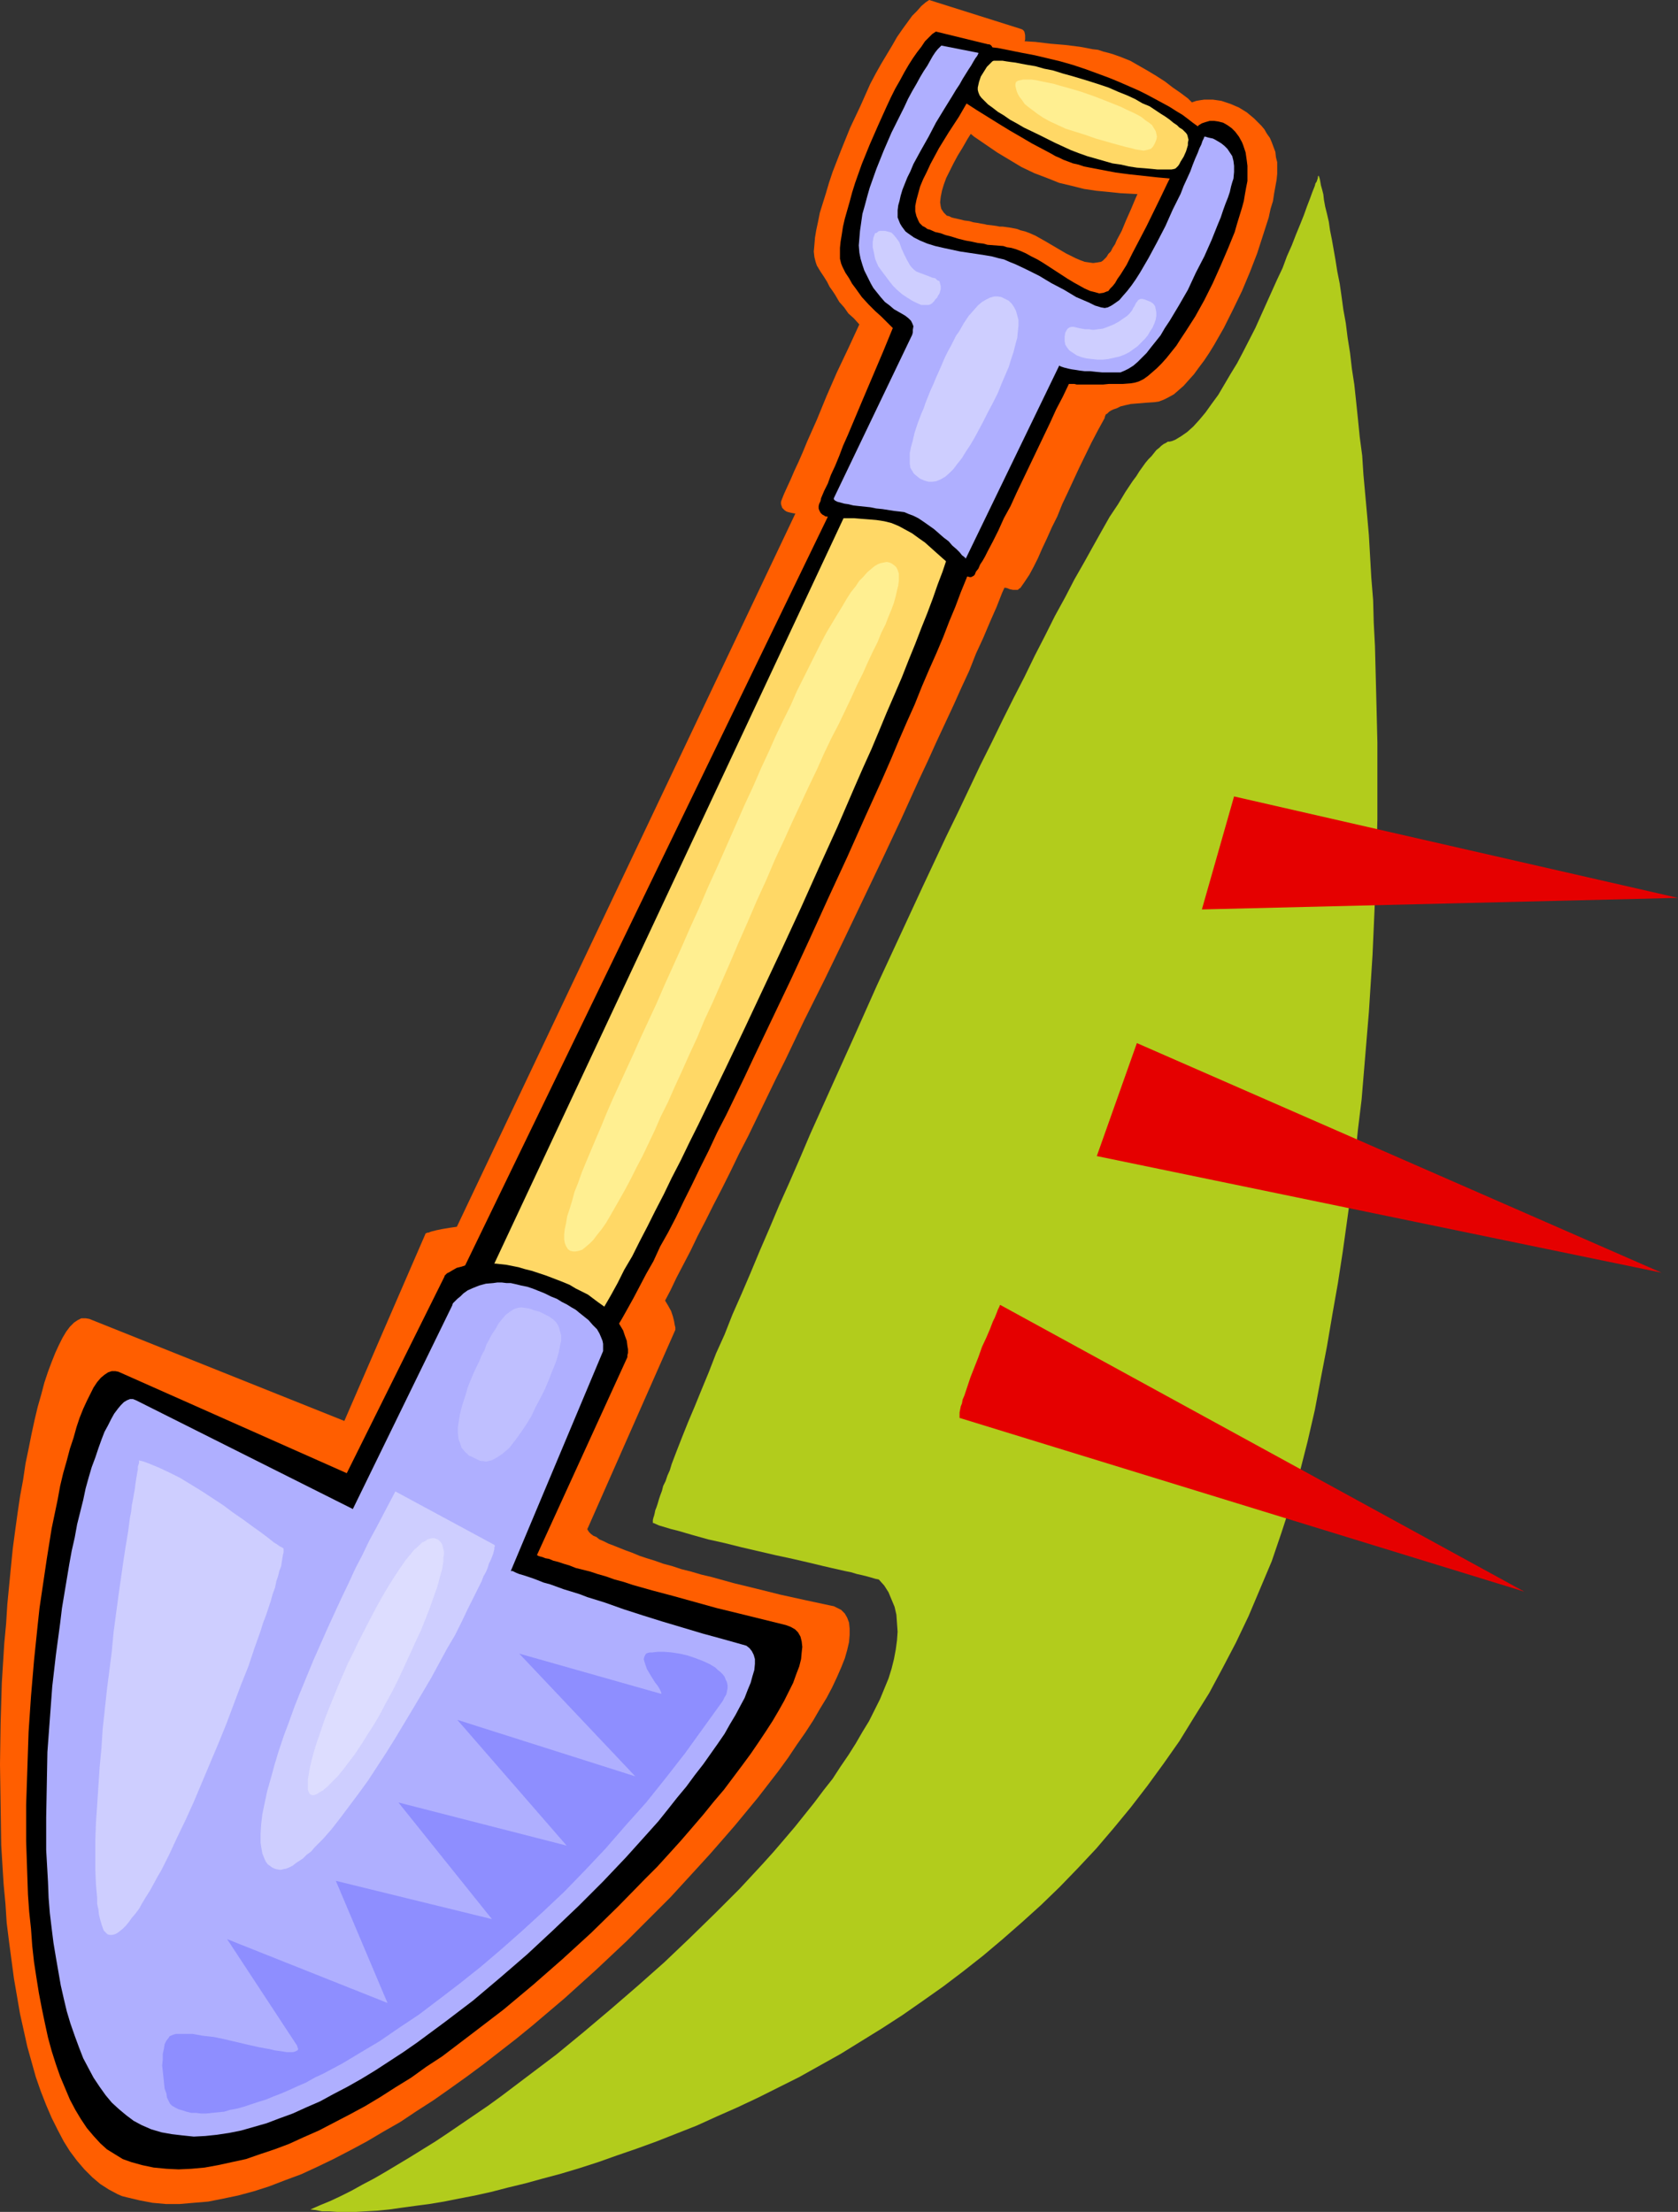 <?xml version="1.0" encoding="UTF-8" standalone="no"?>
<svg
   version="1.0"
   width="118.114mm"
   height="155.668mm"
   id="svg26"
   sodipodi:docname="Shovel 14.wmf"
   xmlns:inkscape="http://www.inkscape.org/namespaces/inkscape"
   xmlns:sodipodi="http://sodipodi.sourceforge.net/DTD/sodipodi-0.dtd"
   xmlns="http://www.w3.org/2000/svg"
   xmlns:svg="http://www.w3.org/2000/svg">
  <rect width="100%" height="100%" fill="#333333" stroke="none"/>
  <sodipodi:namedview
     id="namedview26"
     pagecolor="#ffffff"
     bordercolor="#000000"
     borderopacity="0.25"
     inkscape:showpageshadow="2"
     inkscape:pageopacity="0.0"
     inkscape:pagecheckerboard="0"
     inkscape:deskcolor="#d1d1d1"
     inkscape:document-units="mm" />
  <defs
     id="defs1">
    <pattern
       id="WMFhbasepattern"
       patternUnits="userSpaceOnUse"
       width="6"
       height="6"
       x="0"
       y="0" />
  </defs>
  <path
     style="fill:#ff5e00;fill-opacity:1;fill-rule:evenodd;stroke:none"
     d="m 247.039,9.857 h 0.969 0.646 1.939 1.131 l 1.293,0.162 h 1.454 1.616 l 1.616,0.162 h 1.777 l 3.716,0.162 3.878,0.323 8.402,0.485 4.039,0.485 3.878,0.323 3.878,0.485 1.777,0.323 1.616,0.323 1.454,0.162 1.454,0.485 1.293,0.323 1.131,0.323 2.262,0.808 2.424,0.97 2.262,1.293 2.262,1.293 2.424,1.454 2.262,1.454 2.1,1.616 2.1,1.454 1.939,1.454 1.616,1.616 1.454,1.293 1.131,1.293 0.485,0.646 0.485,0.485 0.323,0.646 0.323,0.485 0.162,0.323 v 0.485 0.323 l -0.162,0.323 -0.323,0.646 -0.323,0.808 -0.485,0.97 -0.323,1.293 -0.162,1.293 -0.323,1.454 -0.485,2.909 -0.323,2.747 -0.162,1.131 -0.162,1.131 v 0.97 l -0.162,0.646 v 0.485 0.162 h -0.162 l -0.162,0.162 h -0.162 -0.485 -0.323 l -0.646,0.162 h -0.646 l -0.646,0.162 -1.777,0.162 -2.1,0.162 h -2.262 l -2.424,0.162 h -2.747 l -2.908,-0.162 -3.07,-0.162 -3.07,-0.323 -3.393,-0.323 -3.231,-0.485 -3.231,-0.808 -3.393,-0.808 -3.231,-1.293 -3.393,-1.293 -3.393,-1.616 -3.231,-1.939 -3.231,-1.939 -3.07,-2.101 -3.07,-2.101 -2.747,-2.262 -2.585,-2.262 -2.424,-2.101 -2.1,-2.101 -0.969,-1.131 -0.969,-0.97 -0.808,-0.808 -0.646,-0.97 -0.646,-0.808 -0.485,-0.808 -0.485,-0.646 -0.323,-0.808 -0.323,-0.485 v -0.485 l -0.162,-0.97 v -0.97 l 0.162,-1.778 0.485,-1.778 0.485,-1.454 0.646,-1.293 0.323,-0.485 0.323,-0.485 0.323,-0.323 0.323,-0.323 h 0.162 z"
     id="path1" />
  <path
     style="fill:#ff5e00;fill-opacity:1;fill-rule:evenodd;stroke:none"
     d="m 208.586,131.374 -0.323,0.808 -0.323,0.808 -0.162,0.485 v 0.646 l 0.162,0.485 0.162,0.485 0.323,0.323 0.323,0.323 0.485,0.323 0.485,0.162 0.646,0.162 0.808,0.162 1.454,0.162 1.939,0.162 h 1.939 2.262 2.262 l 2.262,0.162 2.424,0.162 2.424,0.323 2.262,0.646 2.262,0.646 1.131,0.485 1.131,0.485 2.585,1.293 2.747,1.454 2.908,1.454 6.14,3.393 5.978,3.232 2.908,1.616 2.747,1.454 2.585,1.131 1.293,0.485 1.131,0.485 0.969,0.485 0.969,0.162 0.808,0.323 0.808,0.162 h 0.646 0.646 l 0.323,-0.323 0.323,-0.162 1.131,-1.616 1.293,-1.939 1.131,-2.101 1.131,-2.262 1.131,-2.585 1.293,-2.747 1.293,-2.909 1.454,-2.909 1.293,-3.232 1.454,-3.07 3.07,-6.625 3.231,-6.625 1.777,-3.393 1.777,-3.232 v -0.162 l 0.162,-0.485 0.162,-0.323 0.323,-0.162 0.485,-0.485 0.485,-0.323 0.646,-0.323 0.969,-0.323 0.969,-0.485 1.293,-0.323 1.454,-0.323 1.939,-0.162 1.939,-0.162 2.424,-0.162 1.131,-0.162 1.293,-0.485 1.293,-0.646 1.454,-0.808 1.293,-1.131 1.293,-1.131 1.293,-1.454 1.454,-1.616 1.293,-1.778 1.454,-1.939 1.293,-1.939 1.293,-2.101 1.293,-2.262 1.293,-2.262 2.424,-4.848 2.424,-5.009 2.1,-5.009 1.939,-5.009 1.616,-5.009 1.454,-4.525 0.485,-2.262 0.646,-2.101 0.323,-2.101 0.323,-1.778 0.323,-1.778 0.162,-1.616 V 44.761 43.145 L 339.457,41.852 l -0.162,-1.454 -0.485,-1.293 -0.485,-1.293 -0.485,-1.131 -0.808,-1.131 -0.646,-1.131 -0.808,-0.97 -0.969,-0.97 -0.969,-0.97 -0.969,-0.808 -0.969,-0.808 -2.1,-1.293 -2.262,-0.97 -2.424,-0.808 -1.131,-0.162 -1.131,-0.162 h -1.131 -1.131 l -1.131,0.162 -0.969,0.162 -0.969,0.323 -0.969,0.485 -0.969,0.485 -0.808,0.646 -0.808,0.646 -0.646,0.97 -0.808,0.97 -0.646,0.97 -1.293,2.424 -1.454,2.585 -1.293,2.909 -1.454,2.909 -2.585,6.302 -1.454,3.232 -1.293,3.07 -1.293,2.909 -1.131,2.747 -1.293,2.424 -0.485,1.131 -0.646,0.97 -0.485,0.97 -0.646,0.646 -0.485,0.808 -0.485,0.485 -0.485,0.485 -0.485,0.323 -0.969,0.162 -1.131,0.162 -1.131,-0.162 -1.131,-0.162 -1.293,-0.485 -1.131,-0.485 -1.293,-0.646 -1.293,-0.646 -2.747,-1.616 -2.747,-1.616 -2.585,-1.454 -1.454,-0.646 -1.293,-0.485 -1.293,-0.323 -0.808,-0.323 -0.808,-0.162 -0.808,-0.162 -2.262,-0.323 h -0.808 l -0.808,-0.162 -1.131,-0.162 -1.454,-0.162 -0.646,-0.162 -0.969,-0.162 -0.808,-0.162 -1.131,-0.162 -1.131,-0.323 -1.293,-0.162 -1.293,-0.323 -1.454,-0.323 -0.646,-0.162 -0.646,-0.323 -0.646,-0.162 -0.485,-0.485 -0.323,-0.323 -0.323,-0.485 -0.323,-0.485 -0.162,-0.646 -0.162,-1.131 0.162,-1.454 0.323,-1.616 0.485,-1.616 0.646,-1.778 0.969,-1.939 0.969,-1.939 1.131,-2.101 1.293,-2.101 1.293,-2.262 2.747,-4.363 1.454,-2.262 1.454,-2.101 2.747,-4.363 1.293,-2.101 1.293,-1.939 1.131,-1.778 0.969,-1.939 0.808,-1.616 0.646,-1.454 0.485,-1.454 0.323,-1.131 V 9.372 L 272.567,8.564 272.406,8.241 272.083,7.918 271.759,7.756 271.275,7.595 247.201,0 v 0 l -0.969,0.646 -1.131,0.97 -1.131,1.293 -1.293,1.293 -1.293,1.778 -1.293,1.778 -1.454,2.101 -1.293,2.262 -1.454,2.424 -1.454,2.424 -1.454,2.585 -1.454,2.747 -2.585,5.817 -2.747,5.817 -2.424,5.979 -2.262,5.817 -0.969,2.909 -0.808,2.747 -0.808,2.585 -0.808,2.585 -0.485,2.424 -0.485,2.262 -0.323,1.939 -0.162,1.939 -0.162,1.778 0.162,1.454 0.323,1.293 0.323,0.97 0.485,0.808 0.485,0.808 0.969,1.454 0.808,1.293 0.646,1.293 0.808,1.131 0.646,0.97 1.131,1.939 1.293,1.454 1.131,1.616 1.454,1.293 1.454,1.616 -2.908,6.302 -3.07,6.464 -2.747,6.302 -2.585,6.302 -1.293,2.909 -1.293,2.909 -1.131,2.747 -1.131,2.585 -1.131,2.424 -0.969,2.262 -0.969,2.101 z"
     id="path2" />
  <path
     style="fill:#ff5e00;fill-opacity:1;fill-rule:evenodd;stroke:none"
     d="M 112.291,345.805 223.127,112.306 h 0.162 l 0.323,0.162 h 0.646 l 0.808,0.162 1.131,0.323 1.293,0.162 1.454,0.323 1.616,0.323 1.616,0.323 1.939,0.323 1.939,0.485 2.1,0.485 4.524,0.97 4.524,1.131 4.686,1.131 4.524,1.454 4.524,1.293 2.1,0.808 1.939,0.646 1.939,0.808 1.777,0.808 1.616,0.646 1.454,0.808 1.293,0.808 1.131,0.808 0.808,0.808 0.808,0.808 v 0.323 l 0.162,0.323 v 0.323 0.485 0.485 l -0.162,0.646 -0.162,0.808 v 0.646 l -0.485,1.778 -0.646,2.101 -0.646,2.262 -0.969,2.424 -0.969,2.909 -1.131,2.909 -1.293,3.232 -1.293,3.393 -1.616,3.555 -1.454,3.717 -1.777,4.04 -1.777,4.201 -1.939,4.201 -1.777,4.525 -2.1,4.525 -2.1,4.686 -2.262,4.848 -2.262,4.848 -2.262,5.009 -2.424,5.171 -4.686,10.342 -5.009,10.665 -5.17,10.827 -5.17,10.827 -5.17,10.665 -5.332,10.665 -5.009,10.503 -2.585,5.171 -2.424,5.009 -2.424,5.009 -2.424,5.009 -2.424,4.686 -2.262,4.686 -2.262,4.525 -2.262,4.363 -2.1,4.201 -2.1,4.04 -1.939,4.04 -1.939,3.717 -1.777,3.393 -1.616,3.393 -1.616,3.07 -1.616,2.909 -1.293,2.747 -1.293,2.424 -1.293,2.101 -0.969,1.939 -0.969,1.616 -0.646,1.454 -0.323,0.485 -0.323,0.485 -0.323,0.485 -0.162,0.323 -0.162,0.323 -0.162,0.162 -0.162,0.162 v 0 z"
     id="path3" />
  <path
     style="fill:#ff5e00;fill-opacity:1;fill-rule:evenodd;stroke:none"
     d="M 91.61,377.962 23.751,350.814 22.781,350.653 H 21.65 l -0.969,0.485 -0.969,0.646 -1.131,1.131 -0.969,1.293 -0.969,1.616 -0.969,1.939 -0.969,2.101 -0.969,2.424 -0.969,2.585 -0.969,2.909 -0.808,3.07 -0.969,3.393 -0.808,3.393 -0.808,3.717 -0.808,4.04 -0.808,3.878 -0.646,4.363 -0.808,4.363 -0.646,4.363 -0.646,4.686 -0.646,4.848 -0.485,4.848 -0.485,5.009 -0.485,5.009 -0.323,5.171 -0.485,5.171 L 0.485,447.607 0.162,458.434 0,469.261 l 0.162,10.827 0.162,10.665 0.323,5.332 0.323,5.171 0.485,5.171 0.323,5.009 0.646,5.171 0.646,4.848 0.646,4.848 0.808,4.686 0.808,4.686 0.969,4.363 0.969,4.363 1.131,4.04 1.131,4.04 1.293,3.717 1.454,3.717 1.454,3.393 1.616,3.232 1.616,3.07 1.616,2.585 1.939,2.585 1.939,2.262 2.1,2.101 2.1,1.778 2.262,1.454 2.424,1.293 1.131,0.485 1.293,0.323 3.393,0.808 3.393,0.646 3.555,0.323 h 3.716 l 3.716,-0.323 3.878,-0.323 4.039,-0.808 3.878,-0.808 4.201,-1.131 4.039,-1.293 4.201,-1.616 4.362,-1.616 4.201,-1.939 4.362,-2.101 4.362,-2.262 4.524,-2.424 4.362,-2.585 4.524,-2.585 4.362,-2.909 4.524,-2.909 4.362,-3.07 4.524,-3.232 4.362,-3.232 4.362,-3.393 4.362,-3.393 4.362,-3.555 8.563,-7.272 8.402,-7.595 8.078,-7.595 3.878,-3.878 3.878,-3.878 3.878,-3.878 3.555,-3.878 3.555,-3.878 3.393,-3.717 3.393,-3.878 3.231,-3.717 3.07,-3.717 3.07,-3.717 2.747,-3.555 2.747,-3.555 2.585,-3.555 2.262,-3.393 2.262,-3.232 2.1,-3.232 1.777,-3.07 1.777,-2.909 1.454,-2.747 1.293,-2.747 1.131,-2.585 0.969,-2.424 0.646,-2.262 0.485,-2.101 0.162,-1.939 v -1.616 l -0.162,-1.616 -0.485,-1.293 -0.646,-1.131 -0.485,-0.485 -0.485,-0.485 -0.646,-0.323 -0.646,-0.323 -0.646,-0.323 -0.808,-0.162 -6.786,-1.454 -6.624,-1.454 -6.463,-1.616 -5.978,-1.454 -5.816,-1.616 -2.747,-0.646 -2.747,-0.808 -2.585,-0.646 -2.424,-0.808 -2.424,-0.646 -2.262,-0.808 -2.1,-0.646 -1.939,-0.646 -1.939,-0.808 -1.777,-0.646 -1.616,-0.646 -1.616,-0.646 -1.293,-0.485 -1.293,-0.646 -1.131,-0.485 -0.808,-0.646 -0.808,-0.323 -0.646,-0.485 -0.485,-0.485 -0.323,-0.485 -0.162,-0.323 0.162,-0.323 23.266,-52.679 v -0.646 l -0.162,-0.646 -0.162,-0.97 -0.323,-1.293 -0.485,-1.454 -0.808,-1.454 -0.969,-1.616 -0.646,-0.97 -0.646,-0.97 -1.616,-1.778 -0.969,-0.97 -0.969,-0.97 -1.293,-0.97 -1.131,-0.97 -1.454,-0.97 -1.454,-0.97 -1.616,-0.97 -1.777,-0.808 -1.939,-0.97 -1.939,-0.97 -2.1,-0.808 -2.424,-0.808 -2.424,-0.808 -2.262,-0.646 -2.262,-0.646 -2.1,-0.485 -2.1,-0.485 -2.1,-0.485 -2.1,-0.323 -1.777,-0.323 -1.939,-0.162 -1.939,-0.162 -1.616,-0.162 h -1.616 -3.231 -2.908 l -2.424,0.162 -2.262,0.323 -1.939,0.323 -1.616,0.323 -0.646,0.162 -0.646,0.162 -0.485,0.162 -0.323,0.162 h -0.323 l -0.323,0.162 h -0.162 v 0 z"
     id="path4" />
  <path
     style="fill:#000000;fill-opacity:1;fill-rule:evenodd;stroke:none"
     d="M 118.269,347.906 229.913,117.477 v 0.162 h 0.162 0.323 0.323 l 0.485,0.162 h 0.646 l 0.808,0.162 h 0.808 l 0.969,0.162 1.131,0.162 1.293,0.323 2.424,0.323 2.747,0.485 2.908,0.646 3.07,0.808 2.908,0.808 2.908,0.97 2.747,0.97 2.424,1.131 1.131,0.646 0.969,0.646 0.969,0.808 0.808,0.646 0.808,0.808 0.485,0.808 0.162,0.323 0.162,0.323 v 0.323 0.485 0.485 l -0.162,0.646 -0.323,1.454 -0.323,1.778 -0.646,1.939 -0.646,2.262 -0.808,2.585 -0.969,2.747 -1.131,3.07 -1.131,3.07 -1.293,3.393 -1.454,3.555 -1.454,3.878 -1.616,3.878 -1.616,4.201 -1.777,4.201 -1.939,4.363 -1.939,4.525 -1.939,4.848 -2.1,4.686 -2.1,4.848 -2.1,5.009 -2.262,5.171 -4.686,10.342 -4.686,10.503 -5.009,10.827 -4.847,10.665 -5.009,10.827 -5.009,10.503 -5.009,10.503 -2.424,5.171 -2.424,5.009 -2.424,5.009 -2.424,4.686 -2.262,4.848 -2.262,4.525 -2.262,4.686 -2.1,4.201 -2.1,4.363 -2.1,4.04 -2.1,3.717 -1.777,3.878 -1.939,3.393 -1.777,3.393 -1.616,3.07 -1.616,2.909 -1.454,2.585 -1.454,2.424 -1.293,2.262 -1.131,1.778 -1.131,1.616 -0.808,1.454 -0.808,1.131 -0.485,0.323 -0.323,0.323 -0.323,0.323 -0.162,0.162 -0.162,0.162 h -0.162 z"
     id="path5" />
  <path
     style="fill:#ffd866;fill-opacity:1;fill-rule:evenodd;stroke:none"
     d="M 126.509,346.775 230.398,125.072 v 0 h 0.162 l 0.162,-0.162 0.485,-0.162 0.323,-0.162 0.485,-0.162 1.293,-0.485 1.454,-0.323 1.777,-0.485 1.939,-0.323 1.939,-0.162 2.1,-0.162 h 2.1 l 2.262,0.323 2.1,0.646 0.969,0.323 0.969,0.485 0.969,0.646 0.969,0.646 0.808,0.646 0.808,0.97 0.808,0.97 0.646,0.97 0.162,0.323 0.162,0.323 0.162,0.485 v 1.293 l -0.162,0.646 -0.162,1.616 -0.323,1.778 -0.485,2.101 -0.646,2.424 -0.808,2.747 -0.969,2.747 -0.969,3.07 -1.131,3.393 -1.293,3.393 -1.293,3.717 -1.454,3.878 -1.616,4.04 -1.616,4.201 -1.777,4.363 -1.777,4.525 -1.939,4.525 -2.1,4.848 -1.939,4.686 -2.1,5.009 -2.262,5.009 -2.262,5.171 -4.524,10.503 -4.847,10.665 -4.847,10.827 -5.009,10.827 -5.009,10.665 -5.009,10.665 -5.009,10.503 -2.424,5.009 -2.424,5.009 -2.424,5.009 -2.424,4.848 -2.262,4.686 -2.424,4.686 -2.1,4.363 -2.262,4.363 -2.1,4.201 -2.1,4.04 -1.939,3.878 -2.1,3.555 -1.777,3.555 -1.777,3.232 -1.777,3.07 -1.616,2.909 -1.454,2.585 -1.454,2.262 -1.293,2.101 -1.131,1.939 -1.131,1.616 -0.969,1.293 -0.323,0.485 -0.485,0.485 -0.646,0.646 -0.323,0.162 -0.323,0.162 -0.162,0.162 h -0.162 z"
     id="path6" />
  <path
     style="fill:#000000;fill-opacity:1;fill-rule:evenodd;stroke:none"
     d="m 218.442,132.505 -0.162,0.808 -0.323,0.646 -0.162,0.646 v 0.646 l 0.162,0.485 0.162,0.323 0.162,0.323 0.485,0.485 0.323,0.162 0.485,0.323 1.131,0.162 1.293,0.162 1.616,0.162 h 1.777 1.777 l 1.939,0.162 2.1,0.162 1.939,0.162 2.1,0.323 1.939,0.485 1.939,0.808 1.777,0.97 1.777,0.97 1.777,1.293 1.616,1.131 3.07,2.747 1.454,1.293 1.293,1.131 1.293,1.131 1.293,0.97 0.969,0.808 0.969,0.646 0.969,0.323 0.646,0.162 h 0.323 l 0.323,-0.162 0.323,-0.162 0.323,-0.323 0.323,-0.808 0.646,-0.808 0.485,-1.131 0.646,-0.97 0.646,-1.131 0.646,-1.293 1.454,-2.747 1.454,-2.909 1.454,-3.232 1.777,-3.232 1.616,-3.555 3.555,-7.433 3.555,-7.433 1.777,-3.717 1.616,-3.555 1.777,-3.393 1.616,-3.393 h 0.162 0.323 0.969 l 0.646,0.162 h 6.947 l 1.616,-0.162 h 1.777 1.939 l 2.1,-0.162 0.969,-0.162 1.131,-0.323 1.293,-0.646 1.131,-0.808 1.131,-0.97 1.293,-1.131 1.293,-1.293 1.293,-1.454 1.293,-1.616 1.293,-1.616 1.131,-1.778 1.293,-1.939 2.585,-4.04 2.424,-4.363 2.262,-4.525 2.1,-4.686 1.939,-4.525 1.777,-4.363 0.646,-2.262 0.646,-2.101 0.646,-2.101 0.485,-1.778 0.323,-1.939 0.323,-1.778 0.323,-1.616 v -1.454 -1.454 -1.131 l -0.162,-1.293 -0.162,-1.131 -0.162,-1.131 -0.323,-0.97 -0.323,-0.97 -0.323,-0.808 -0.808,-1.454 -0.969,-1.293 -0.969,-0.97 -1.131,-0.808 -1.131,-0.646 -1.293,-0.323 -1.131,-0.162 h -1.131 l -1.131,0.323 -0.969,0.323 -0.808,0.485 -0.646,0.646 -0.323,0.485 -0.485,0.646 -0.485,0.808 -0.485,0.97 -0.485,1.131 -0.646,1.293 -0.808,1.293 -0.646,1.616 -0.808,1.454 -0.808,1.616 -1.777,3.555 -1.777,3.717 -3.716,7.595 -1.939,3.717 -1.777,3.393 -0.808,1.616 -0.808,1.616 -0.808,1.293 -0.808,1.293 -0.808,1.131 -0.646,1.131 -0.646,0.808 -0.646,0.646 -0.485,0.646 -0.485,0.162 -0.808,0.323 -1.131,0.162 -1.131,-0.323 -1.293,-0.323 -1.454,-0.646 -1.454,-0.808 -1.454,-0.808 -1.616,-0.97 -3.231,-2.101 -3.231,-2.101 -1.616,-0.97 -1.616,-0.808 -1.454,-0.808 -1.454,-0.646 -1.293,-0.485 -1.131,-0.323 -1.131,-0.162 -0.969,-0.323 -2.1,-0.162 -2.1,-0.162 -1.131,-0.323 -1.454,-0.162 -1.454,-0.323 -1.777,-0.323 -1.939,-0.485 -2.1,-0.646 -1.293,-0.323 -1.293,-0.485 -1.454,-0.323 -1.454,-0.646 -0.646,-0.162 -0.646,-0.485 -0.646,-0.323 -0.485,-0.485 -0.323,-0.323 -0.323,-0.646 -0.485,-1.131 -0.323,-1.293 v -1.454 l 0.323,-1.616 0.485,-1.778 0.485,-1.778 0.808,-1.939 0.969,-1.939 0.969,-2.101 1.131,-2.101 1.131,-2.101 2.585,-4.201 2.747,-4.201 2.424,-4.201 1.293,-1.939 1.131,-1.778 0.969,-1.939 0.969,-1.616 0.808,-1.454 0.646,-1.454 0.485,-1.293 0.162,-1.131 0.162,-0.97 -0.162,-0.646 -0.162,-0.323 -0.323,-0.323 -0.323,-0.162 h -0.323 l -13.895,-3.393 -0.969,0.646 -0.969,0.97 -0.969,0.97 -0.969,1.454 -1.131,1.454 -1.131,1.616 -1.131,1.778 -1.131,1.939 -1.131,2.101 -1.293,2.262 -1.131,2.262 -1.131,2.424 -2.262,5.009 -2.262,5.171 -2.1,5.171 -1.777,5.009 -0.808,2.585 -0.646,2.424 -0.646,2.262 -0.646,2.262 -0.485,2.101 -0.323,2.101 -0.323,1.939 -0.162,1.616 v 1.616 1.293 l 0.323,1.293 0.323,0.808 0.808,1.616 0.969,1.454 0.808,1.454 0.969,1.293 0.808,1.131 0.808,1.131 1.777,1.939 1.777,1.778 1.616,1.454 1.616,1.616 1.454,1.454 -2.585,6.302 -2.747,6.464 -2.747,6.464 -2.585,6.14 -1.293,3.07 -1.293,2.909 -0.969,2.585 -1.131,2.747 -1.131,2.424 -0.808,2.262 -0.969,1.939 z"
     id="path7" />
  <path
     style="fill:#000000;fill-opacity:1;fill-rule:evenodd;stroke:none"
     d="m 92.256,391.858 -60.75,-26.986 -0.808,-0.162 h -0.969 l -0.969,0.323 -0.969,0.646 -0.969,0.808 -0.969,1.131 -0.969,1.454 -0.808,1.616 -0.969,1.939 -0.969,2.101 -0.969,2.424 -0.808,2.424 -0.808,2.909 -0.969,2.909 -0.808,3.07 -0.969,3.393 -0.808,3.393 -0.646,3.555 -0.808,3.878 -0.808,3.878 -0.646,4.04 -0.646,4.04 -0.646,4.363 -0.646,4.363 -0.646,4.363 -0.485,4.525 -0.969,9.372 -0.808,9.534 -0.646,9.534 -0.323,9.695 -0.323,9.695 v 9.695 l 0.323,9.534 0.162,4.686 0.323,4.525 0.485,4.525 0.323,4.525 0.485,4.363 0.646,4.201 0.646,4.04 0.808,4.201 0.808,3.878 0.808,3.717 0.969,3.555 1.131,3.555 1.131,3.232 1.293,3.07 1.293,3.07 1.454,2.747 1.454,2.424 1.616,2.424 1.777,2.101 1.777,1.939 1.777,1.616 2.1,1.293 2.1,1.293 2.262,0.808 2.908,0.808 3.07,0.646 3.393,0.323 3.231,0.162 3.393,-0.162 3.555,-0.323 3.555,-0.646 3.716,-0.808 3.716,-0.808 3.716,-1.293 3.878,-1.293 3.878,-1.454 3.878,-1.778 4.039,-1.778 4.039,-2.101 4.039,-2.101 4.201,-2.262 4.039,-2.424 4.039,-2.585 4.201,-2.585 4.039,-2.909 4.201,-2.747 4.039,-3.07 4.039,-3.07 8.24,-6.302 7.917,-6.625 7.755,-6.787 7.594,-6.948 7.271,-7.11 6.947,-7.11 3.393,-3.393 3.231,-3.555 3.07,-3.393 3.07,-3.555 2.908,-3.393 2.747,-3.393 2.747,-3.232 2.424,-3.232 2.424,-3.232 2.262,-3.07 2.1,-3.07 1.939,-2.909 1.777,-2.747 1.616,-2.747 1.454,-2.585 1.293,-2.585 1.131,-2.262 0.808,-2.262 0.808,-2.101 0.485,-1.939 0.162,-1.778 0.162,-1.454 -0.162,-1.454 -0.323,-1.293 -0.646,-1.131 -0.808,-0.808 -1.131,-0.646 -1.293,-0.485 -12.441,-3.07 -5.978,-1.454 -5.816,-1.616 -5.816,-1.616 -5.493,-1.454 -5.17,-1.454 -2.424,-0.808 -2.424,-0.646 -2.262,-0.808 -2.262,-0.646 -1.939,-0.646 -1.939,-0.485 -1.939,-0.485 -1.616,-0.646 -1.616,-0.485 -1.454,-0.485 -1.293,-0.323 -1.131,-0.485 -0.969,-0.162 -0.808,-0.323 -0.646,-0.162 -0.485,-0.162 -0.162,-0.162 h -0.162 l 24.074,-52.679 v -0.162 -0.323 l 0.162,-0.646 v -0.97 l -0.162,-0.97 -0.162,-1.293 -0.485,-1.293 -0.485,-1.454 -0.969,-1.616 -0.485,-0.808 -0.646,-0.808 -0.646,-0.808 -0.969,-0.97 -0.808,-0.97 -1.131,-0.808 -1.131,-0.808 -1.293,-0.97 -1.293,-0.97 -1.616,-0.808 -1.616,-0.808 -1.616,-0.97 -1.939,-0.808 -2.1,-0.808 -2.1,-0.808 -1.939,-0.646 -1.939,-0.646 -1.939,-0.485 -1.616,-0.485 -1.616,-0.323 -1.616,-0.323 -1.454,-0.162 -1.454,-0.162 h -1.293 l -1.293,-0.162 h -1.131 l -0.969,0.162 h -1.131 l -1.777,0.323 -1.454,0.485 -1.293,0.323 -1.131,0.646 -0.808,0.485 -0.646,0.323 -0.485,0.485 -0.162,0.162 v 0.162 z"
     id="path8" />
  <path
     style="fill:#000000;fill-opacity:1;fill-rule:evenodd;stroke:none"
     d="m 249.14,10.988 h 0.323 0.323 0.323 0.646 l 0.646,0.162 h 0.646 l 0.969,0.162 h 0.808 l 0.969,0.162 2.424,0.162 2.424,0.323 2.908,0.485 2.908,0.323 3.231,0.646 3.231,0.646 3.393,0.646 3.393,0.808 3.393,0.808 3.393,0.97 3.393,1.131 3.07,1.131 3.07,1.131 2.747,1.131 2.585,1.131 2.585,1.131 2.262,1.131 2.1,1.131 2.1,1.131 1.777,0.97 1.777,1.131 1.616,0.97 1.293,0.97 1.454,1.131 1.131,0.808 1.131,0.97 0.969,0.97 0.808,0.808 0.969,0.97 0.646,0.97 0.485,1.131 1.131,2.101 0.646,2.101 0.162,0.97 0.323,1.778 0.162,0.808 0.162,0.485 v 0.485 0.323 h -0.323 -0.485 -0.646 l -0.808,-0.162 h -0.969 -0.969 -1.293 l -1.293,-0.162 h -1.293 l -1.454,-0.162 h -1.616 l -3.393,-0.323 -3.555,-0.323 -7.432,-0.808 -3.716,-0.485 -3.393,-0.646 -3.393,-0.646 -1.616,-0.323 -1.454,-0.485 -1.454,-0.323 -1.293,-0.485 -1.293,-0.485 -0.969,-0.485 -1.131,-0.485 -1.131,-0.646 -2.424,-1.293 -2.747,-1.454 -2.747,-1.616 -3.07,-1.778 -2.908,-1.778 -5.978,-3.717 -2.747,-1.778 -2.585,-1.939 -2.424,-1.616 -1.131,-0.808 -0.969,-0.808 -0.969,-0.646 -0.808,-0.808 -0.808,-0.646 -0.646,-0.646 -0.485,-0.485 -0.485,-0.646 -0.162,-0.323 -0.162,-0.485 -0.162,-0.646 v -0.646 l 0.323,-1.293 0.323,-1.293 0.646,-0.97 0.808,-0.808 0.646,-0.646 0.646,-0.323 h 0.323 z"
     id="path9" />
  <path
     style="fill:#ffd866;fill-opacity:1;fill-rule:evenodd;stroke:none"
     d="m 264.489,16.159 h 0.808 0.646 0.808 l 0.969,0.162 1.131,0.162 1.293,0.162 1.616,0.323 1.777,0.323 1.939,0.323 2.262,0.646 2.424,0.485 2.585,0.808 2.908,0.808 3.231,0.97 3.07,0.97 2.908,0.97 2.585,1.131 2.424,0.97 2.1,0.97 1.939,1.131 1.939,0.808 1.454,0.97 1.454,0.97 1.293,0.808 1.131,0.808 0.969,0.808 0.969,0.646 0.323,0.323 0.323,0.323 0.808,0.485 0.485,0.485 0.485,0.485 0.323,0.485 0.162,0.646 0.162,0.646 -0.162,0.808 v 0.646 l -0.485,1.616 -0.646,1.454 -0.808,1.293 -0.323,0.646 -0.323,0.485 -0.323,0.323 -0.323,0.323 -0.323,0.162 -0.808,0.162 h -0.969 -1.293 -1.454 l -1.616,-0.162 -1.777,-0.162 -2.1,-0.162 -2.1,-0.323 -2.1,-0.485 -2.262,-0.323 -2.262,-0.646 -2.262,-0.646 -2.262,-0.646 -2.262,-0.808 -2.1,-0.808 -4.201,-1.939 -4.201,-2.101 -4.039,-1.939 -1.939,-1.131 -1.777,-0.97 -1.616,-1.131 -1.616,-0.97 -1.454,-1.131 -1.131,-0.808 -0.969,-0.97 -0.808,-0.808 -0.485,-0.646 -0.323,-0.808 -0.162,-0.646 v -0.646 l 0.323,-1.454 0.485,-1.454 0.808,-1.293 0.808,-1.293 0.808,-0.808 0.323,-0.323 0.323,-0.323 0.323,-0.162 z"
     id="path10" />
  <path
     style="fill:#afafff;fill-opacity:1;fill-rule:evenodd;stroke:none"
     d="M 93.872,401.392 36.192,372.468 35.384,372.144 H 34.576 l -0.808,0.323 -0.808,0.485 -0.808,0.808 -0.808,0.97 -0.969,1.293 -0.808,1.454 -0.808,1.616 -0.969,1.778 -0.808,2.101 -0.808,2.262 -0.808,2.424 -0.969,2.585 -0.808,2.747 -0.808,2.909 -0.646,3.07 -0.808,3.232 -0.808,3.232 -0.646,3.555 -0.808,3.555 -0.646,3.555 -0.646,3.878 -0.646,3.878 -0.646,3.878 -0.485,4.04 -1.131,8.403 -0.969,8.403 -0.646,8.726 -0.646,8.726 -0.162,8.726 -0.162,8.726 v 8.564 l 0.485,8.564 0.162,4.201 0.323,4.04 0.485,4.04 0.485,3.878 0.646,3.878 0.646,3.717 0.646,3.717 0.808,3.555 0.808,3.393 0.969,3.232 1.131,3.232 1.131,3.07 1.131,2.909 1.454,2.747 1.293,2.424 1.616,2.424 1.616,2.262 1.616,1.939 1.939,1.778 1.939,1.616 1.939,1.454 2.1,1.131 2.585,1.131 2.747,0.808 2.747,0.485 2.747,0.323 3.07,0.323 3.07,-0.162 3.07,-0.323 3.231,-0.485 3.231,-0.646 3.393,-0.97 3.393,-0.97 3.393,-1.293 3.555,-1.293 3.555,-1.616 3.716,-1.616 3.555,-1.939 3.716,-1.939 3.716,-2.101 3.716,-2.262 3.716,-2.424 3.716,-2.424 3.716,-2.585 3.716,-2.747 3.716,-2.747 7.432,-5.656 7.271,-6.14 7.109,-6.14 6.947,-6.464 6.786,-6.464 6.463,-6.464 3.07,-3.232 3.07,-3.232 2.908,-3.232 2.908,-3.232 2.747,-3.07 2.585,-3.232 2.424,-3.07 2.424,-2.909 2.262,-3.07 2.262,-2.909 1.939,-2.747 1.939,-2.747 1.777,-2.585 1.454,-2.585 1.454,-2.424 1.293,-2.424 1.131,-2.101 0.808,-2.101 0.808,-1.939 0.485,-1.778 0.485,-1.616 0.162,-1.616 v -1.293 l -0.323,-1.131 -0.485,-0.97 -0.646,-0.808 -0.808,-0.646 -1.131,-0.323 -5.17,-1.454 -5.332,-1.454 -10.825,-3.232 -5.17,-1.616 -5.009,-1.616 -5.009,-1.778 -4.686,-1.454 -2.1,-0.808 -2.1,-0.646 -2.1,-0.646 -1.777,-0.646 -1.777,-0.646 -1.777,-0.485 -1.616,-0.646 -1.293,-0.485 -1.454,-0.485 -0.969,-0.323 -1.131,-0.323 -0.808,-0.323 -0.646,-0.323 -0.323,-0.162 h -0.323 -0.162 l 24.559,-58.496 v 0 -0.323 -0.323 -0.646 -0.646 l -0.162,-0.808 -0.323,-0.808 -0.485,-1.131 -0.646,-1.131 -1.131,-1.131 -1.131,-1.293 -0.808,-0.646 -0.808,-0.646 -0.808,-0.646 -0.969,-0.808 -1.131,-0.646 -1.293,-0.808 -1.293,-0.646 -1.293,-0.808 -1.616,-0.646 -1.616,-0.808 -1.616,-0.646 -1.616,-0.646 -1.454,-0.485 -1.616,-0.323 -1.293,-0.323 -1.454,-0.323 h -1.131 l -1.293,-0.162 h -1.131 l -1.131,0.162 -1.939,0.162 -1.777,0.485 -1.616,0.646 -1.454,0.646 -1.131,0.808 -0.808,0.808 -0.808,0.646 -0.646,0.646 -0.485,0.485 -0.162,0.323 v 0.162 z"
     id="path11" />
  <path
     style="fill:#afafff;fill-opacity:1;fill-rule:evenodd;stroke:none"
     d="m 221.835,132.505 v 0.323 l 0.323,0.323 0.646,0.323 0.646,0.162 1.131,0.323 1.131,0.162 1.293,0.323 1.454,0.162 3.07,0.323 1.616,0.323 1.616,0.162 3.07,0.485 1.454,0.162 1.293,0.162 1.131,0.485 1.293,0.485 1.293,0.646 1.454,0.97 2.747,1.939 2.585,2.262 1.293,0.97 0.969,1.131 1.131,0.97 0.808,0.808 0.646,0.808 0.646,0.485 0.323,0.323 v 0.162 l 24.882,-51.386 v 0 h 0.162 l 0.162,0.162 0.485,0.162 0.485,0.162 0.646,0.162 0.646,0.162 0.808,0.162 1.131,0.162 0.969,0.162 1.293,0.162 h 1.454 l 1.454,0.162 1.777,0.162 h 1.777 1.939 1.131 l 1.131,-0.485 0.969,-0.485 1.293,-0.808 1.131,-0.97 1.131,-1.131 1.293,-1.293 1.131,-1.454 1.293,-1.616 1.293,-1.616 1.131,-1.939 1.293,-1.939 2.424,-4.04 2.424,-4.201 2.1,-4.525 2.262,-4.363 1.939,-4.363 1.616,-4.04 0.808,-1.939 0.646,-1.939 0.646,-1.778 0.646,-1.616 0.485,-1.454 0.323,-1.454 0.323,-1.131 0.323,-0.97 0.162,-1.778 v -1.616 l -0.162,-1.293 -0.323,-1.293 -0.646,-0.97 -0.646,-0.97 -0.808,-0.808 -0.808,-0.646 -0.808,-0.485 -0.808,-0.485 -0.646,-0.323 -0.808,-0.162 -0.646,-0.162 -0.485,-0.162 h -0.162 -0.162 v 0 l -0.162,0.485 -0.323,0.646 -0.323,0.97 -0.485,0.97 -0.485,1.293 -0.646,1.454 -0.646,1.616 -0.646,1.778 -0.808,1.778 -0.969,2.101 -0.808,2.101 -2.1,4.201 -1.939,4.363 -2.262,4.363 -2.262,4.201 -1.131,1.939 -1.131,1.939 -1.131,1.778 -1.131,1.616 -1.131,1.454 -1.131,1.293 -0.969,1.131 -1.131,0.808 -0.969,0.646 -0.969,0.485 -0.808,0.162 -0.969,-0.162 -1.616,-0.485 -1.616,-0.808 -3.393,-1.454 -3.231,-1.939 -3.393,-1.778 -3.231,-1.939 -1.616,-0.808 -1.616,-0.808 -3.07,-1.454 -1.616,-0.646 -1.454,-0.646 -1.454,-0.323 -1.777,-0.485 -1.939,-0.323 -2.1,-0.323 -4.362,-0.646 -4.524,-0.97 -2.1,-0.485 -2.1,-0.646 -1.939,-0.808 -1.616,-0.808 -1.616,-1.131 -0.646,-0.485 -0.485,-0.646 -0.485,-0.646 -0.485,-0.808 -0.323,-0.808 -0.323,-0.808 v -0.97 -0.97 l 0.162,-1.293 0.323,-1.131 0.323,-1.454 0.485,-1.616 0.646,-1.616 0.646,-1.616 0.808,-1.616 0.808,-1.939 1.939,-3.555 2.1,-3.717 1.939,-3.717 2.262,-3.717 2.1,-3.393 0.969,-1.616 0.969,-1.454 0.808,-1.454 0.808,-1.293 0.808,-1.293 0.646,-0.97 0.646,-1.131 0.485,-0.808 0.485,-0.646 0.162,-0.323 0.162,-0.323 v -0.162 l -9.856,-1.939 v 0 l -0.162,0.162 -0.323,0.323 -0.485,0.485 -0.646,0.808 -0.646,0.97 -0.646,1.131 -0.808,1.454 -0.969,1.454 -0.969,1.616 -0.969,1.778 -1.131,1.939 -1.131,2.101 -0.969,2.101 -1.131,2.262 -2.262,4.525 -2.1,4.848 -1.939,4.848 -1.777,5.009 -0.646,2.262 -0.646,2.424 -0.646,2.262 -0.323,2.262 -0.323,2.262 -0.162,1.939 -0.162,1.939 0.162,1.939 0.323,1.616 0.485,1.616 0.485,1.454 0.646,1.293 0.646,1.293 0.485,0.97 0.646,1.131 0.646,0.808 1.293,1.616 1.131,1.293 1.293,0.97 1.131,0.97 1.131,0.646 1.131,0.646 0.808,0.485 0.808,0.646 0.646,0.646 0.323,0.646 0.323,0.808 -0.162,0.97 v 0.646 l -0.162,0.646 z"
     id="path12" />
  <path
     style="fill:#ceceff;fill-opacity:1;fill-rule:evenodd;stroke:none"
     d="m 105.182,396.706 26.336,14.22 v 0 l 0.162,0.323 -0.162,0.323 v 0.485 l -0.162,0.646 -0.162,0.646 -0.323,0.808 -0.323,0.808 -0.485,0.97 -0.323,1.131 -0.485,1.131 -0.646,1.131 -0.485,1.293 -0.646,1.293 -1.454,2.909 -1.616,3.232 -1.616,3.393 -1.777,3.555 -2.1,3.555 -2.1,3.878 -2.1,3.878 -4.686,7.918 -4.847,8.08 -2.424,3.878 -2.424,3.717 -2.424,3.717 -2.585,3.555 -2.424,3.232 -2.424,3.232 -2.262,2.909 -2.262,2.585 -1.131,1.131 -1.131,1.131 -0.969,1.131 -1.131,0.808 -0.969,0.97 -0.969,0.646 -0.969,0.646 -0.808,0.646 -0.969,0.485 -0.808,0.323 -0.808,0.162 -0.646,0.162 -0.969,-0.162 -0.646,-0.162 -0.646,-0.323 -0.646,-0.485 -0.485,-0.323 -0.485,-0.646 -0.323,-0.646 -0.323,-0.808 -0.323,-0.808 -0.323,-1.778 -0.162,-1.131 v -2.262 l 0.162,-2.585 0.323,-2.747 0.646,-3.07 0.646,-3.07 0.969,-3.393 0.969,-3.555 1.131,-3.717 1.293,-3.878 1.454,-3.878 1.454,-4.04 1.616,-4.04 3.393,-8.241 3.716,-8.403 3.716,-8.08 1.939,-4.04 1.777,-3.878 1.939,-3.717 1.777,-3.717 1.939,-3.555 1.777,-3.393 1.616,-3.07 z"
     id="path13" />
  <path
     style="fill:#ffef91;fill-opacity:1;fill-rule:evenodd;stroke:none"
     d="m 237.345,149.957 0.646,0.485 0.485,0.485 0.323,0.646 0.323,0.97 v 0.808 1.131 l -0.162,1.293 -0.323,1.293 -0.323,1.454 -0.485,1.778 -0.646,1.778 -0.808,1.939 -0.808,2.101 -1.131,2.262 -0.969,2.424 -1.293,2.585 -1.293,2.747 -1.293,2.909 -1.616,3.232 -1.454,3.232 -1.616,3.393 -1.777,3.717 -1.939,3.717 -1.939,4.04 -1.939,4.363 -2.1,4.363 -2.1,4.525 -2.262,4.848 -2.262,5.009 -2.424,5.171 -2.262,5.333 -2.585,5.656 -2.424,5.656 -2.424,5.494 -2.262,5.332 -2.262,5.171 -2.262,5.171 -2.262,4.848 -1.939,4.686 -2.1,4.525 -1.939,4.363 -1.939,4.201 -1.777,4.04 -1.939,3.878 -1.616,3.717 -1.616,3.393 -1.616,3.393 -1.616,3.07 -1.454,2.909 -1.454,2.747 -1.454,2.585 -1.293,2.262 -1.293,2.262 -1.131,1.939 -1.131,1.616 -1.293,1.616 -0.969,1.293 -0.969,0.97 -0.969,0.808 -0.969,0.808 -0.969,0.323 -0.808,0.162 h -0.646 l -0.808,-0.162 -0.646,-0.485 -0.485,-0.808 -0.323,-0.808 -0.162,-0.97 v -1.293 l 0.162,-1.454 0.323,-1.454 0.323,-1.939 0.646,-1.939 0.646,-2.101 0.646,-2.424 0.969,-2.424 0.969,-2.747 1.131,-2.747 1.293,-3.07 1.293,-3.07 1.454,-3.393 1.454,-3.555 1.616,-3.717 1.777,-3.878 1.777,-3.878 1.939,-4.201 1.939,-4.363 2.1,-4.525 2.1,-4.525 2.1,-4.848 2.262,-5.009 2.262,-5.009 2.262,-5.171 2.424,-5.333 2.424,-5.656 2.585,-5.656 2.424,-5.494 2.424,-5.494 2.262,-5.171 2.262,-4.848 2.1,-4.848 2.1,-4.525 1.939,-4.363 1.939,-4.04 1.939,-3.878 1.616,-3.717 1.777,-3.555 1.616,-3.232 1.616,-3.232 1.454,-2.909 1.454,-2.747 1.454,-2.424 1.454,-2.424 1.293,-2.101 1.131,-1.939 1.131,-1.778 1.293,-1.616 0.969,-1.454 1.131,-1.131 0.969,-1.131 0.969,-0.808 0.969,-0.808 0.808,-0.485 0.808,-0.323 0.808,-0.162 0.808,-0.162 0.808,0.162 z"
     id="path14" />
  <path
     style="fill:#ffef91;fill-opacity:1;fill-rule:evenodd;stroke:none"
     d="m 291.309,25.693 3.716,1.454 1.616,0.646 1.616,0.646 1.616,0.808 1.454,0.646 1.293,0.646 1.131,0.646 0.969,0.808 0.969,0.646 0.808,0.646 0.485,0.808 0.485,0.808 0.162,0.646 0.162,0.808 -0.162,0.808 -0.323,0.808 -0.323,0.646 -0.323,0.485 -0.485,0.485 -0.485,0.162 -0.646,0.162 -0.808,0.162 -0.969,-0.162 -1.131,-0.162 -1.131,-0.323 -1.454,-0.323 -1.777,-0.485 -1.777,-0.485 -2.262,-0.646 -2.262,-0.646 -2.747,-0.97 -2.585,-0.808 -2.585,-0.808 -2.1,-0.97 -2.1,-0.97 -1.777,-0.97 -1.454,-0.97 -1.293,-0.97 -1.293,-0.97 -0.969,-0.808 -0.646,-0.97 -0.646,-0.808 -0.485,-0.808 -0.323,-0.808 -0.162,-0.646 -0.162,-0.646 v -0.646 l 0.162,-0.485 0.485,-0.323 0.646,-0.162 0.808,-0.162 h 0.969 1.131 l 1.293,0.162 1.454,0.323 1.616,0.323 1.616,0.323 1.616,0.485 1.777,0.485 3.878,1.131 z"
     id="path15" />
  <path
     style="fill:#ceceff;fill-opacity:1;fill-rule:evenodd;stroke:none"
     d="m 264.166,107.135 -1.293,2.424 -1.131,2.262 -1.293,2.424 -1.131,2.101 -1.131,1.939 -1.293,1.939 -0.969,1.616 -1.293,1.616 -0.969,1.293 -1.131,1.131 -1.131,0.97 -1.131,0.646 -1.131,0.485 -1.131,0.162 h -0.969 l -1.131,-0.323 -1.131,-0.485 -0.808,-0.646 -0.808,-0.646 -0.485,-0.808 -0.485,-0.808 -0.162,-1.131 v -1.293 -1.454 l 0.323,-1.616 0.485,-1.778 0.485,-2.101 0.808,-2.424 0.485,-1.293 0.485,-1.293 0.646,-1.454 0.485,-1.454 0.646,-1.616 0.646,-1.616 0.808,-1.778 0.808,-1.939 0.808,-1.777 1.454,-3.393 0.808,-1.616 0.808,-1.454 1.293,-2.585 0.808,-1.131 1.293,-2.262 1.293,-1.939 1.293,-1.454 1.131,-1.293 1.131,-0.97 1.131,-0.646 0.969,-0.485 1.131,-0.323 h 0.969 l 0.969,0.162 0.969,0.485 0.969,0.485 0.808,0.808 0.646,0.97 0.485,0.97 0.323,1.131 0.323,1.293 v 1.454 l -0.162,1.616 -0.162,1.616 -0.485,1.778 -0.485,1.939 -0.646,1.939 -0.646,2.101 -0.969,2.262 -0.969,2.262 -0.969,2.424 z"
     id="path16" />
  <path
     style="fill:#bfbfff;fill-opacity:1;fill-rule:evenodd;stroke:none"
     d="m 142.504,374.245 -1.131,2.424 -1.293,2.101 -1.293,1.939 -1.131,1.616 -1.131,1.454 -0.969,1.293 -1.131,0.97 -0.969,0.808 -0.969,0.646 -0.808,0.485 -0.969,0.485 -0.808,0.162 -0.646,0.162 -0.646,-0.162 h -0.646 l -0.485,-0.162 -0.646,-0.323 -0.646,-0.323 -0.646,-0.323 -0.808,-0.323 -0.646,-0.646 -0.646,-0.646 -0.646,-0.808 -0.323,-0.97 -0.485,-1.293 -0.162,-1.454 v -1.778 l 0.162,-1.131 0.162,-0.97 0.162,-1.131 0.323,-1.293 0.323,-1.293 0.485,-1.454 0.485,-1.454 0.485,-1.778 0.646,-1.616 0.808,-1.939 0.808,-1.778 0.808,-1.616 0.646,-1.616 0.808,-1.454 0.485,-1.454 0.646,-1.131 0.646,-1.293 0.646,-0.97 0.646,-0.97 0.485,-0.97 0.485,-0.646 0.646,-0.808 0.969,-1.131 1.131,-0.808 0.969,-0.646 0.969,-0.323 0.969,-0.162 1.131,0.162 1.131,0.162 1.293,0.485 1.293,0.323 1.293,0.646 1.293,0.646 1.131,0.808 0.808,0.808 0.646,1.131 0.323,1.131 0.323,1.131 v 1.454 l -0.323,1.454 -0.323,1.616 -0.485,1.778 -0.646,1.778 -0.808,1.939 -0.808,2.101 -0.969,2.262 -1.131,2.262 z"
     id="path17" />
  <path
     style="fill:#ceceff;fill-opacity:1;fill-rule:evenodd;stroke:none"
     d="m 300.357,93.723 -1.293,0.646 -1.293,0.485 -1.454,0.323 -1.454,0.323 -1.454,0.162 h -1.454 l -1.454,-0.162 -1.454,-0.162 -1.293,-0.323 -1.293,-0.485 -0.969,-0.646 -0.969,-0.646 -0.646,-0.808 -0.485,-0.808 -0.162,-0.97 v -1.131 l 0.162,-0.97 0.323,-0.646 0.323,-0.485 0.485,-0.323 0.485,-0.162 h 0.646 l 0.646,0.162 0.646,0.162 0.808,0.162 0.969,0.162 h 0.969 l 1.131,0.162 1.293,-0.162 1.293,-0.162 1.293,-0.485 1.616,-0.646 1.454,-0.808 1.131,-0.808 0.969,-0.646 0.646,-0.646 0.646,-0.808 0.323,-0.646 0.323,-0.485 0.485,-0.97 0.323,-0.323 0.162,-0.323 0.323,-0.162 0.323,-0.162 h 0.485 l 0.646,0.162 0.808,0.323 0.808,0.323 0.646,0.485 0.485,0.646 0.162,0.808 0.162,0.808 v 0.97 l -0.162,0.97 -0.323,0.97 -0.485,1.131 -0.646,0.97 -0.646,1.131 -0.808,0.97 -0.969,0.97 -0.969,0.97 -1.131,0.808 z"
     id="path18" />
  <path
     style="fill:#ceceff;fill-opacity:1;fill-rule:evenodd;stroke:none"
     d="m 232.821,68.838 0.323,0.808 0.485,1.131 0.808,1.131 0.969,1.293 0.969,1.293 1.131,1.454 1.131,1.131 1.293,1.131 1.454,0.97 1.293,0.808 1.293,0.646 1.131,0.485 h 0.646 0.646 0.646 l 0.485,-0.162 0.485,-0.323 0.485,-0.485 0.323,-0.485 0.485,-0.485 0.323,-0.646 0.323,-0.485 0.323,-1.131 v -0.808 l -0.162,-0.646 -0.162,-0.646 -0.646,-0.323 -0.485,-0.485 -0.808,-0.162 -1.616,-0.646 -1.777,-0.646 -0.808,-0.323 -0.646,-0.485 -0.646,-0.646 -0.485,-0.646 -0.808,-1.454 -0.808,-1.616 -0.646,-1.454 -0.485,-1.454 -0.808,-1.131 -0.808,-0.97 -0.485,-0.485 -0.485,-0.162 -0.646,-0.162 -0.646,-0.162 h -0.646 -0.646 l -0.485,0.162 -0.323,0.323 -0.485,0.162 -0.162,0.323 -0.323,0.97 -0.162,1.131 v 1.293 l 0.323,1.454 z"
     id="path19" />
  <path
     style="fill:#8e8eff;fill-opacity:1;fill-rule:evenodd;stroke:none"
     d="m 60.427,515.799 18.58,28.278 0.162,0.485 0.162,0.485 -0.162,0.323 -0.323,0.162 -0.323,0.162 -0.646,0.162 h -0.808 -0.808 l -0.969,-0.162 -1.131,-0.162 -1.131,-0.162 -1.293,-0.323 -2.747,-0.485 -2.908,-0.646 -6.14,-1.454 -3.07,-0.646 -2.908,-0.323 -2.747,-0.485 h -1.131 -2.262 -0.969 l -0.646,0.162 -0.808,0.323 -0.323,0.162 -0.162,0.323 -0.646,0.808 -0.485,0.97 -0.162,1.131 -0.323,1.454 v 1.454 l -0.162,1.616 0.162,1.454 0.323,3.07 0.162,1.616 0.485,1.293 0.162,1.131 0.485,0.97 0.323,0.646 0.485,0.485 0.808,0.485 0.969,0.485 1.131,0.323 0.969,0.323 1.293,0.323 h 1.293 l 1.293,0.162 h 1.454 l 1.454,-0.162 1.616,-0.162 1.616,-0.162 1.616,-0.485 1.777,-0.323 1.777,-0.485 1.939,-0.646 1.939,-0.646 2.1,-0.646 1.939,-0.808 2.1,-0.808 2.262,-0.97 2.1,-0.97 2.262,-0.97 2.262,-1.293 2.424,-1.131 4.847,-2.585 4.847,-2.909 5.17,-3.07 5.17,-3.555 5.332,-3.555 5.332,-4.04 5.493,-4.201 5.493,-4.363 5.493,-4.686 5.493,-4.848 5.655,-5.171 5.655,-5.333 5.493,-5.656 5.493,-5.817 5.332,-6.14 5.493,-6.14 5.17,-6.464 5.17,-6.625 5.009,-6.948 5.009,-6.948 0.485,-0.97 0.485,-0.808 0.162,-0.808 0.162,-0.808 v -0.808 l -0.162,-0.808 -0.323,-0.646 -0.323,-0.808 -0.485,-0.646 -0.646,-0.646 -0.646,-0.485 -0.646,-0.646 -1.616,-0.97 -1.777,-0.808 -2.1,-0.808 -1.939,-0.646 -2.1,-0.485 -2.1,-0.323 -1.939,-0.162 h -1.777 l -1.454,0.162 h -0.646 l -0.646,0.162 -0.323,0.162 -0.162,0.162 -0.323,0.646 -0.162,0.646 0.162,0.646 0.323,0.97 0.323,0.97 1.131,1.939 1.131,1.778 0.646,0.808 0.485,0.808 0.323,0.646 0.162,0.485 v 0.162 h -0.162 l -37.646,-10.665 30.86,32.641 -47.34,-15.028 29.082,33.449 -44.755,-11.473 24.882,31.025 -41.523,-10.18 13.733,32.48 z"
     id="path20" />
  <path
     style="fill:#ceceff;fill-opacity:1;fill-rule:evenodd;stroke:none"
     d="m 36.999,388.465 v 0 0.323 0.323 l -0.162,0.485 -0.162,0.485 v 0.808 l -0.162,0.808 -0.162,0.97 -0.162,0.97 -0.162,1.131 -0.162,1.293 -0.485,2.747 -0.323,1.616 -0.162,1.616 -0.323,1.616 -0.485,3.717 -0.646,3.878 -0.646,4.201 -0.646,4.525 -0.646,4.525 -0.646,4.848 -0.646,4.848 -0.485,5.171 -1.293,10.18 -1.131,10.503 -0.323,5.009 -0.485,5.171 -0.323,5.009 -0.323,4.848 -0.323,4.686 -0.162,4.363 v 4.363 4.04 l 0.162,3.717 0.162,1.778 0.162,1.778 v 1.616 l 0.323,1.454 0.162,1.454 0.323,1.293 0.323,1.131 0.323,0.97 0.323,0.808 0.485,0.485 0.485,0.485 0.646,0.162 h 0.646 l 0.646,-0.162 0.646,-0.323 0.646,-0.485 0.808,-0.646 0.808,-0.808 0.808,-0.97 0.808,-1.131 0.969,-1.131 0.969,-1.293 0.808,-1.454 0.969,-1.616 1.131,-1.778 0.969,-1.778 0.969,-1.778 1.131,-1.939 2.1,-4.201 2.1,-4.525 2.262,-4.686 2.262,-5.009 2.1,-5.009 4.362,-10.342 2.1,-5.171 1.939,-5.171 1.939,-5.171 1.939,-4.848 1.616,-4.848 1.616,-4.525 0.646,-2.101 0.808,-2.101 0.646,-1.939 0.646,-1.939 0.485,-1.778 0.646,-1.778 0.323,-1.616 0.485,-1.454 0.323,-1.293 0.485,-1.293 0.162,-1.131 0.162,-0.97 0.162,-0.97 0.162,-0.646 v -0.485 -0.485 l -0.485,-0.323 -0.646,-0.323 -0.646,-0.485 -0.808,-0.485 -0.808,-0.646 -0.808,-0.646 -1.939,-1.454 -2.262,-1.616 -2.424,-1.778 -2.585,-1.778 -2.585,-1.939 -5.655,-3.717 -2.908,-1.778 -2.908,-1.778 -2.908,-1.454 -2.747,-1.293 -2.747,-1.131 -1.293,-0.485 z"
     id="path21" />
  <path
     style="fill:#ddddff;fill-opacity:1;fill-rule:evenodd;stroke:none"
     d="m 116.007,409.31 0.485,0.162 0.485,0.485 0.323,0.323 0.323,0.485 0.162,0.646 0.162,0.646 0.162,0.646 v 0.808 l -0.162,0.808 v 0.97 l -0.323,2.101 -0.646,2.262 -0.646,2.424 -0.969,2.747 -0.969,2.747 -1.131,2.909 -1.293,3.232 -1.454,3.07 -1.454,3.232 -3.07,6.625 -1.616,3.232 -1.777,3.232 -1.616,3.07 -1.616,2.747 -1.777,2.747 -1.616,2.585 -1.616,2.424 -1.616,2.101 -1.454,1.939 -1.454,1.778 -1.454,1.454 -1.293,1.293 -1.131,0.97 -1.131,0.646 -0.485,0.323 -0.323,0.162 -0.485,0.162 h -0.485 l -0.323,-0.162 -0.323,-0.162 -0.162,-0.323 -0.162,-0.323 -0.162,-0.485 v -0.646 -0.485 -0.808 -0.808 l 0.162,-0.97 0.323,-1.939 0.485,-2.101 0.646,-2.424 0.808,-2.585 0.969,-2.747 0.969,-2.909 1.131,-2.909 2.424,-5.979 2.585,-5.979 1.454,-2.909 1.454,-3.07 3.07,-5.979 1.616,-3.07 1.616,-2.909 1.616,-2.747 1.616,-2.585 1.616,-2.424 1.454,-2.101 1.616,-1.939 0.646,-0.808 0.808,-0.646 0.646,-0.646 0.646,-0.646 0.808,-0.323 0.646,-0.485 0.485,-0.162 0.646,-0.162 h 0.646 z"
     id="path22" />
  <path
     style="fill:#b2cc1c;fill-opacity:1;fill-rule:evenodd;stroke:none"
     d="m 82.562,587.707 1.454,0.162 1.616,0.323 h 1.939 l 2.1,0.162 h 2.424 2.585 l 2.747,-0.162 2.908,-0.162 3.231,-0.323 3.393,-0.485 3.555,-0.485 3.716,-0.485 3.878,-0.646 4.039,-0.808 4.201,-0.808 4.362,-0.97 4.362,-1.131 4.686,-1.131 4.686,-1.293 4.847,-1.293 4.847,-1.454 5.009,-1.616 5.009,-1.778 5.17,-1.778 5.332,-1.939 5.332,-2.101 5.332,-2.101 5.332,-2.424 5.493,-2.424 5.493,-2.585 5.493,-2.747 5.493,-2.747 5.493,-3.07 5.493,-3.07 5.493,-3.393 5.493,-3.393 5.493,-3.555 5.332,-3.717 5.493,-3.878 5.332,-4.04 5.332,-4.201 5.17,-4.363 5.17,-4.525 5.009,-4.525 5.009,-4.848 4.847,-5.009 4.847,-5.171 4.686,-5.494 4.524,-5.494 4.362,-5.656 4.362,-5.979 4.201,-5.979 3.878,-6.302 4.039,-6.464 3.555,-6.625 3.555,-6.787 3.393,-7.11 3.07,-7.272 3.07,-7.272 2.585,-7.595 2.585,-7.918 2.262,-8.08 2.1,-8.241 1.939,-8.403 1.616,-8.564 1.616,-8.403 1.454,-8.564 1.454,-8.241 1.293,-8.403 1.131,-8.08 1.131,-8.241 0.969,-8.08 0.808,-8.08 0.969,-7.918 0.646,-7.756 0.646,-7.756 0.646,-7.756 0.485,-7.595 0.485,-7.595 0.323,-7.272 0.323,-7.433 0.323,-7.11 0.162,-7.272 0.162,-6.948 v -6.948 -6.787 -6.787 l -0.162,-6.625 -0.162,-6.464 -0.162,-6.302 -0.162,-6.302 -0.323,-6.14 -0.162,-5.979 -0.485,-5.979 -0.323,-5.656 -0.323,-5.656 -0.485,-5.494 -0.485,-5.333 -0.485,-5.333 -0.323,-5.009 -0.646,-4.848 -0.485,-4.848 -0.485,-4.686 -0.485,-4.525 -0.646,-4.201 -0.485,-4.201 -0.646,-4.04 -0.485,-3.878 -0.646,-3.555 -0.485,-3.555 -0.485,-3.393 -0.646,-3.232 -0.485,-3.07 -0.485,-2.747 -0.485,-2.747 -0.485,-2.424 -0.323,-2.262 -0.485,-2.101 -0.485,-1.939 -0.323,-1.778 -0.162,-1.454 -0.323,-1.293 -0.323,-1.131 -0.162,-0.97 -0.162,-0.808 -0.162,-0.485 -0.162,-0.323 v -0.162 0.162 0 l -0.162,0.323 v 0.323 l -0.162,0.485 -0.162,0.485 -0.323,0.485 -0.162,0.646 -0.646,1.616 -0.646,1.778 -0.808,2.101 -0.808,2.262 -0.969,2.424 -1.131,2.747 -1.131,2.909 -1.293,2.909 -1.131,3.07 -1.454,3.07 -2.908,6.464 -2.908,6.464 -3.231,6.302 -1.616,3.07 -1.777,2.909 -1.616,2.747 -1.616,2.747 -1.777,2.424 -1.616,2.262 -1.616,1.939 -1.616,1.778 -1.616,1.454 -1.616,1.131 -0.808,0.485 -0.808,0.485 -0.808,0.323 -0.646,0.162 h -0.485 l -0.485,0.323 -0.646,0.323 -0.646,0.485 -0.485,0.485 -0.808,0.646 -0.646,0.808 -0.646,0.808 -0.808,0.808 -0.808,0.97 -1.616,2.262 -0.808,1.293 -0.969,1.293 -0.969,1.454 -0.969,1.454 -1.939,3.232 -2.262,3.393 -2.1,3.717 -2.262,4.04 -2.424,4.363 -2.585,4.525 -2.424,4.686 -2.747,5.009 -2.585,5.171 -2.747,5.333 -2.747,5.656 -2.908,5.656 -2.908,5.817 -2.908,5.979 -3.07,6.14 -2.908,6.14 -3.07,6.464 -3.07,6.302 -6.14,13.089 -6.14,13.25 -6.14,13.25 -5.978,13.412 -5.978,13.25 -5.816,12.927 -2.747,6.464 -2.747,6.302 -2.747,6.14 -2.585,6.14 -2.585,5.979 -2.424,5.817 -2.424,5.656 -2.424,5.494 -2.1,5.333 -2.262,5.009 -1.939,5.009 -1.939,4.686 -1.777,4.363 -1.777,4.201 -1.616,4.04 -1.454,3.717 -1.293,3.393 -0.485,1.616 -0.646,1.454 -0.485,1.454 -0.646,1.293 -0.323,1.293 -0.485,1.293 -0.323,0.97 -0.323,1.131 -0.323,0.97 -0.323,0.808 -0.162,0.808 -0.162,0.646 -0.162,0.485 -0.162,0.646 v 0.323 0.323 0.162 h 0.162 l 1.454,0.646 1.616,0.485 1.616,0.485 1.939,0.485 3.878,1.131 4.039,1.131 4.362,0.97 4.524,1.131 9.048,2.101 4.524,0.97 4.201,0.97 4.039,0.97 2.1,0.485 3.555,0.808 1.616,0.323 1.616,0.485 1.454,0.323 1.293,0.323 1.131,0.323 1.131,0.323 0.808,0.162 1.454,1.616 1.131,1.778 0.808,1.939 0.808,1.939 0.485,2.101 0.162,2.262 0.162,2.262 -0.162,2.262 -0.323,2.424 -0.485,2.585 -0.646,2.585 -0.808,2.585 -1.131,2.747 -1.131,2.747 -1.454,2.909 -1.454,2.909 -1.777,2.909 -1.777,3.07 -1.939,3.07 -2.1,3.07 -2.1,3.232 -2.424,3.07 -2.424,3.232 -2.585,3.232 -2.585,3.232 -2.747,3.232 -2.908,3.393 -2.908,3.232 -6.14,6.625 -6.463,6.464 -6.786,6.625 -6.786,6.464 -7.109,6.302 -7.109,6.14 -7.271,6.14 -7.271,5.979 -7.271,5.494 -7.271,5.494 -3.555,2.585 -3.555,2.424 -3.555,2.424 -3.555,2.424 -3.393,2.262 -3.393,2.101 -3.393,2.101 -3.231,1.939 -3.231,1.939 -3.07,1.778 -3.07,1.616 -2.908,1.616 -2.908,1.454 -2.747,1.293 -2.747,1.131 z"
     id="path23" />
  <path
     style="fill:#e50000;fill-opacity:1;fill-rule:evenodd;stroke:none"
     d="m 255.279,377.154 150.259,46.215 -139.434,-76.271 -0.162,0.162 v 0.162 l -0.162,0.323 -0.323,0.646 -0.162,0.485 -0.323,0.808 -0.323,0.808 -0.485,0.97 -0.808,2.101 -0.969,2.262 -1.131,2.424 -0.969,2.747 -2.1,5.333 -0.808,2.424 -0.808,2.424 -0.485,1.131 -0.162,0.97 -0.323,0.808 -0.162,0.808 -0.162,0.808 v 0.646 0.485 z"
     id="path24" />
  <path
     style="fill:#e50000;fill-opacity:1;fill-rule:evenodd;stroke:none"
     d="m 291.794,307.508 150.259,31.025 -139.596,-61.081 z"
     id="path25" />
  <path
     style="fill:#e50000;fill-opacity:1;fill-rule:evenodd;stroke:none"
     d="M 319.746,241.902 446.416,238.832 328.309,211.846 Z"
     id="path26" />
</svg>
